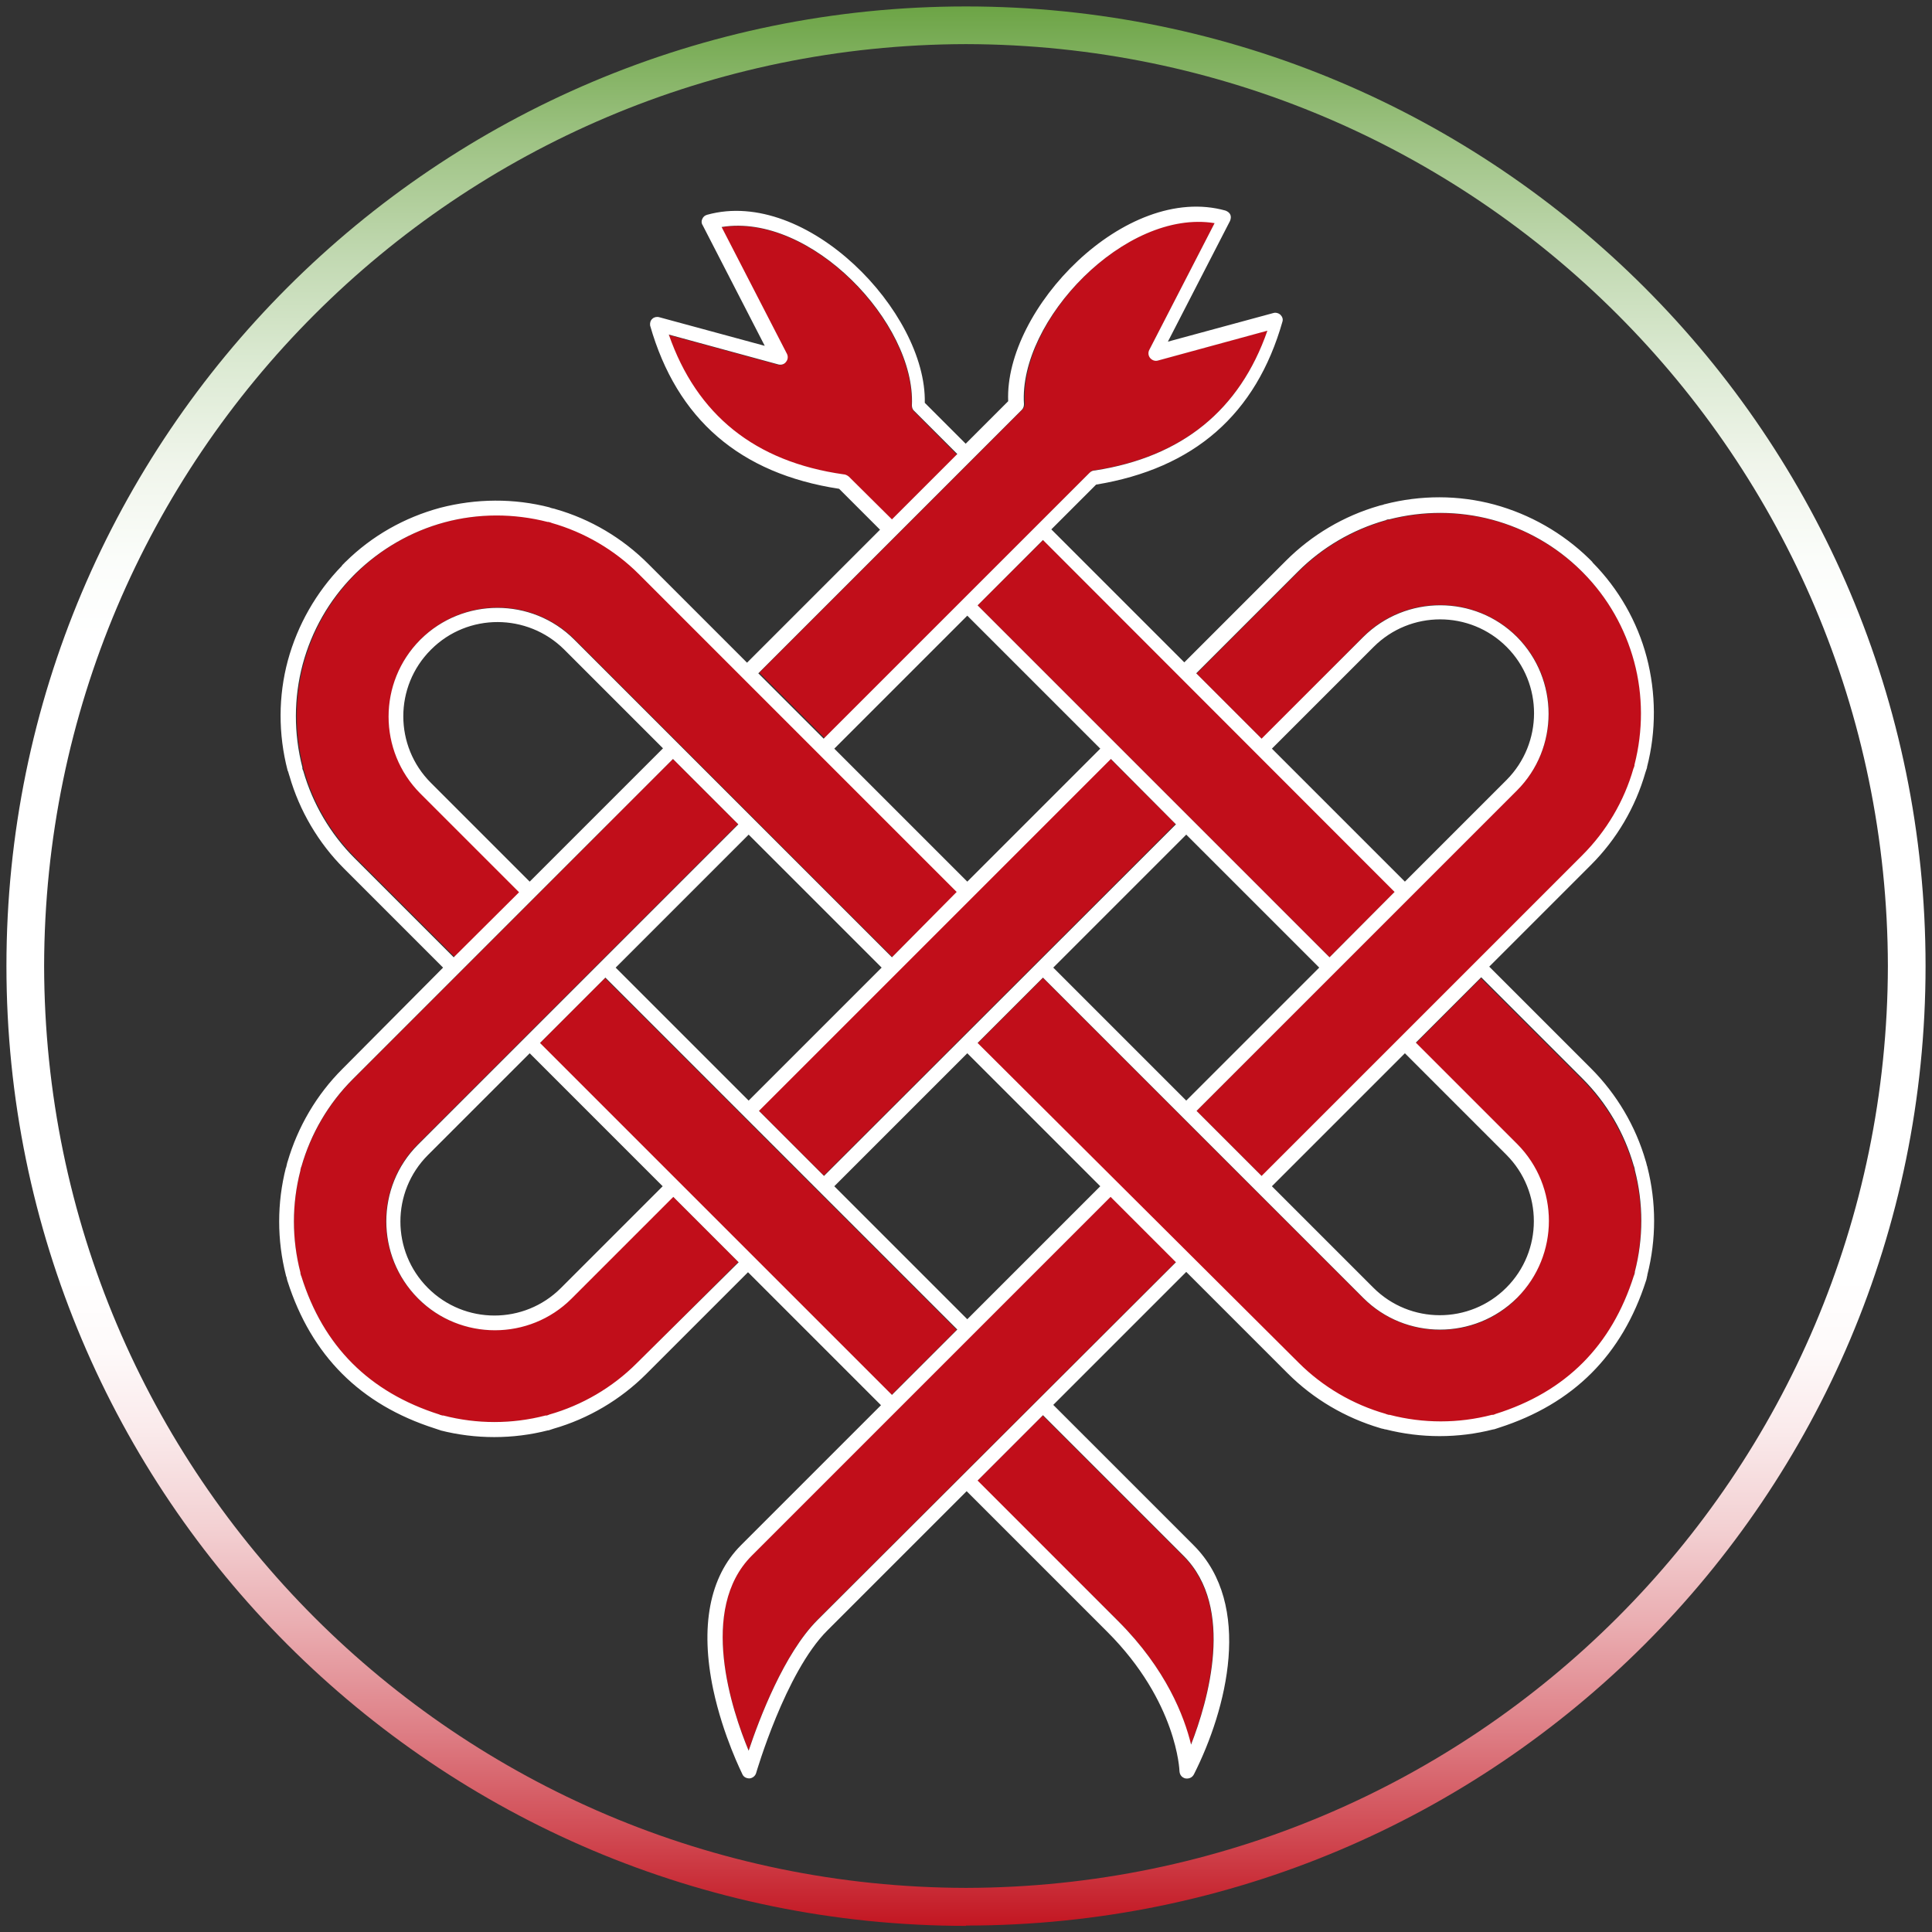 <?xml version="1.0" encoding="utf-8"?>
<svg xmlns="http://www.w3.org/2000/svg" xmlns:xlink="http://www.w3.org/1999/xlink" version="1.1" x="0px" y="0px" viewBox="0 0 600 600" style="enable-background:new 0 0 600 600;" xml:space="preserve" width="200" height="200">
<rect x="0" y="0" width="600" height="600" fill="#333333" stroke="none"/>
<style type="text/css">
	.st0{display:none;}
	.st1{display:inline;}
	.st2{fill:#EEC211;}
	.st3{fill:#B02020;}
	.st4{display:inline;fill:#B02020;}
	.st5{fill:#FFFFFF;}
	.st6{clip-path:url(#SVGID_2_);fill:url(#SVGID_3_);}
	.st7{clip-path:url(#SVGID_2_);fill:#C10E1A;}
	.st8{fill:#C10E1A;}
	.st9{clip-path:url(#SVGID_5_);fill:#C10E1A;}
	.st10{clip-path:url(#SVGID_7_);fill:#C10E1A;}
	.st11{clip-path:url(#SVGID_7_);fill:#FFFFFF;}
</style>
<g id="Ebene_1" class="st0">
	<g class="st1">
		<path class="st2" d="M348.1,501c15.3,15.3,21,30.3,23.1,39.3c5.4-13.8,14.1-43.6-2.3-60.1L324,435.5l-20.8,20.8L348.1,501z"/>
		<path d="M283,115.9c-0.5-0.5-0.7-1.1-0.7-1.7c1.2-26.3-32.3-61.4-60.5-56.8l20.8,40.4c0.4,0.8,0.3,1.8-0.3,2.5s-1.5,1-2.4,0.8    L205,91.6c8.9,25.6,27.5,40.4,55.5,44.4c0.7,0,1.3,0.2,1.8,0.7l13.7,13.7l20.8-20.8L283,115.9z"/>
		<path class="st3" d="M426,187.7c13.5-13.5,35.4-13.5,48.8,0c13.5,13.5,13.5,35.5,0,48.9l-102,102l20.8,20.8l102-102    c7.7-7.7,13.3-17.3,16.2-27.7c0-0.1,0.1-0.2,0.1-0.2l0.2-0.7l0,0v-0.1c0-0.1,0-0.1,0-0.2c2.8-10.7,2.8-22.1-0.1-32.8    c-2.8-10.6-8.4-20.4-16.2-28.3l-0.1-0.1l-0.5-0.5l-0.1-0.1c-7.9-7.7-17.6-13.3-28.3-16.1c-10.7-2.9-22-2.9-32.8-0.1    c-0.1,0-0.1,0-0.2,0h-0.1c0,0,0,0-0.1,0l-0.7,0.2c-0.1,0-0.1,0.1-0.2,0.1c-10.5,3-20,8.6-27.7,16.3l-32.3,32.3l20.8,20.8    L426,187.7z"/>
		<path class="st3" d="M366.4,386.6l-20.8-20.8L231.4,480c-17.1,17.1-6.3,49.3-1,62.1c3.4-10.2,11.3-30.9,22-41.6L366.4,386.6z"/>
		<path class="st3" d="M174,398.2c-13.5,13.5-35.4,13.5-48.8,0c0,0,0,0,0-0.1c-13.5-13.5-13.5-35.4,0-48.9l102-102l-20.8-20.8    l-20.9,20.9c-0.1,0.1-0.1,0.2-0.2,0.3l-80.9,80.8c-7.7,7.7-13.3,17.3-16.3,27.7c0,0.1,0,0.2-0.1,0.2l-0.2,0.8c0,0.1,0,0.1,0,0.2    c-2.8,10.6-2.8,21.8,0,32.4c0,0.1,0,0.1,0,0.2l0,0v0.1l0.2,1c0,0.1,0.1,0.1,0.1,0.2c7,22.3,21.7,37,44,44c0.1,0,0.2,0,0.2,0.1    l0.7,0.2l0,0h0.1c0.1,0,0.1,0,0.2,0c10.6,2.8,21.8,2.8,32.4,0c0.1,0,0.1,0,0.2,0h0.1c0,0,0,0,0.1,0l0.6-0.2c0.1,0,0.2-0.1,0.2-0.1    c10.5-3,20.1-8.6,27.7-16.3l32.4-32.4l-20.8-20.8L174,398.2z"/>
	</g>
	
		<rect x="220.8" y="278.3" transform="matrix(0.707 -0.707 0.707 0.707 -119.344 297.898)" class="st4" width="158.3" height="29.4"/>
	<g class="st1">
		<path class="st3" d="M339,135.4c0.4-0.4,1.1-0.7,1.7-0.7c27.7-4.3,45.9-19.1,54.8-44.5l-34.9,9.5c-0.9,0.2-1.8-0.1-2.4-0.8    c-0.6-0.7-0.7-1.7-0.3-2.5L378.7,56c-28.4-4.7-62.3,31-60.5,57.5c0,0.7-0.2,1.3-0.7,1.8l-83.9,83.9l20.8,20.8L339,135.4z"/>
		<path class="st3" d="M415.2,289.7l20.8-20.8c0,0-19.6-19.6-19.7-19.7L324,157l-20.8,20.8L415.2,289.7z"/>
	</g>
	
		<rect x="215.7" y="283.4" transform="matrix(0.707 -0.707 0.707 0.707 -188.913 269.058)" class="st4" width="29.3" height="158.3"/>
	<g class="st1">
		<path class="st2" d="M474.8,349.3c13.5,13.5,13.5,35.4,0,48.8c0,0,0,0,0,0.1c-13.5,13.5-35.4,13.5-48.9,0L324,296.2L303.3,317    l101.9,101.9c7.7,7.7,17.3,13.3,27.7,16.3c0.1,0,0.2,0.1,0.2,0.1l0.7,0.2c0,0,0,0,0.1,0h0.1c0.1,0,0.1,0,0.2,0    c10.6,2.8,21.8,2.8,32.4,0c0.1,0,0.1,0,0.2,0h0.1h0.1l0.6-0.2c0.1,0,0.2-0.1,0.2-0.1c22.3-7,37-21.7,44-44c0-0.1,0-0.1,0.1-0.2    l0.2-0.7l0,0v-0.1c0-0.1,0-0.1,0-0.2c2.8-10.6,2.8-21.8,0-32.4c0-0.1,0-0.1,0-0.2l-0.2-0.8c0-0.1-0.1-0.2-0.1-0.2    c-3-10.5-8.6-20-16.3-27.7l-32.3-32.3L442.5,317L474.8,349.3z"/>
		<path d="M126,237.4c-13.5-13.5-13.5-35.4,0-48.8l0,0l0.1-0.1c13.5-13.4,35.4-13.4,48.8,0L276,289.7l20.8-20.8L195.6,167.8    c-7.7-7.7-17.3-13.3-27.8-16.3c-0.1,0-0.1,0-0.2-0.1l-0.7-0.2h-0.1l0,0c-0.1,0-0.1,0-0.2,0c-10.7-2.8-22.1-2.8-32.8,0.1    c-10.6,2.8-20.4,8.4-28.3,16.1l-0.1,0.1L105,168l-0.1,0.1c-7.7,7.9-13.3,17.7-16.2,28.3c-2.9,10.7-2.9,22-0.1,32.8    c0,0.1,0,0.1,0,0.2v0.1v0.1l0.2,0.6c0,0.1,0.1,0.2,0.1,0.2c3,10.4,8.6,20,16.3,27.7l31.5,31.5l20.8-20.7L126,237.4z"/>
		<path class="st5" d="M348.1,501l-44.8-44.8l20.8-20.8l44.8,44.8c16.5,16.5,7.7,46.3,2.3,60.1C369,531.4,363.3,516.3,348.1,501     M303.3,317l20.8-20.8l101.9,102c13.5,13.5,35.4,13.5,48.9,0c0,0,0,0,0.1-0.1c13.4-13.5,13.4-35.4,0-48.8L442.5,317l20.8-20.8    l32.3,32.3c7.7,7.7,13.3,17.3,16.3,27.7c0,0.1,0.1,0.2,0.1,0.2l0.2,0.8c0,0.1,0,0.1,0,0.2c2.8,10.6,2.8,21.8,0,32.4    c0,0.1,0,0.1,0,0.2v0.1l0,0l-0.2,0.7c0,0.1-0.1,0.1-0.1,0.2c-7,22.3-21.7,37-44,44c-0.1,0-0.2,0.1-0.2,0.1l-0.6,0.2H467h-0.1    c-0.1,0-0.1,0-0.2,0c-10.6,2.8-21.8,2.8-32.4,0c-0.1,0-0.1,0-0.2,0H434l0,0l-0.7-0.2c-0.1,0-0.2-0.1-0.2-0.1    c-10.5-3-20-8.6-27.7-16.3L303.3,317z M230.4,542.2c-5.3-12.8-16.1-45,1-62.1l114.2-114.2l20.8,20.8l-114,114    C241.7,511.3,233.8,532,230.4,542.2 M300,404.9l-42.3-42.3l42.3-42.3l42.3,42.3L300,404.9z M276,428.9L164,317l20.8-20.8l112,112    L276,428.9z M194.7,419c-7.7,7.7-17.3,13.3-27.7,16.3c-0.1,0-0.2,0.1-0.2,0.1l-0.6,0.2c0,0,0,0-0.1,0H166c-0.1,0-0.1,0-0.2,0    c-10.6,2.8-21.8,2.8-32.4,0c-0.1,0-0.1,0-0.2,0h-0.1l0,0l-0.7-0.2c-0.1,0-0.2-0.1-0.2-0.1c-22.3-7-37-21.7-44-44    c0-0.1,0-0.2-0.1-0.2l-0.2-0.7v-0.1l0,0c0-0.1,0-0.2,0-0.2c-2.8-10.6-2.8-21.8,0-32.4c0-0.1,0-0.1,0-0.2l0.2-0.8    c0-0.1,0.1-0.2,0.1-0.2c3-10.5,8.6-20.1,16.3-27.7l102-102l20.8,20.8l-102,102c-13.5,13.5-13.5,35.4,0,48.9c0,0,0,0,0.1,0.1    c13.5,13.4,35.4,13.4,48.8,0l32.4-32.4l20.8,20.8L194.7,419z M160.7,320.3l42.3,42.3L170.7,395c-11.7,11.6-30.6,11.7-42.3,0l0,0    c-11.7-11.7-11.7-30.7,0-42.3L160.7,320.3z M272.7,293l-42.3,42.3L188,293l42.3-42.3L272.7,293z M174.8,188.6    c-13.5-13.5-35.4-13.5-48.8,0l-0.1,0.1c-13.4,13.5-13.4,35.4,0,48.8l31.5,31.5l-20.8,20.7l-31.5-31.5    c-7.7-7.7-13.3-17.3-16.3-27.7c0-0.1,0-0.2-0.1-0.2l-0.2-0.6v-0.1v-0.1c0-0.1,0-0.1,0-0.2c-2.8-10.7-2.8-22.1,0.1-32.8    c2.8-10.6,8.4-20.4,16.2-28.3l0.1-0.1l0.5-0.5l0.1-0.1c7.9-7.7,17.6-13.3,28.3-16.1c10.7-2.9,22-2.9,32.8-0.1c0.1,0,0.1,0,0.2,0    l0,0h0.1l0.7,0.2c0.1,0,0.1,0.1,0.2,0.1c10.5,3,20,8.6,27.7,16.3L296.6,269L276,289.7L174.8,188.6z M160.7,265.7l-31.5-31.5    c-11.7-11.7-11.7-30.6,0-42.3l0.1-0.1c11.7-11.6,30.6-11.6,42.3,0l31.5,31.5L160.7,265.7z M262.3,136.7c-0.5-0.5-1.1-0.7-1.8-0.7    c-28.1-4-46.6-18.8-55.5-44.4l34.9,9.5c0.9,0.2,1.8-0.1,2.4-0.8c0.6-0.7,0.7-1.7,0.3-2.5l-20.8-40.4c28.2-4.6,61.8,30.5,60.5,56.8    c0,0.7,0.2,1.3,0.7,1.7l13.7,13.7L276,150.4L262.3,136.7z M378.6,56.1l-20.8,40.4c-0.4,0.8-0.3,1.8,0.3,2.5c0.6,0.7,1.5,1,2.4,0.8    l34.9-9.5c-8.9,25.4-27.1,40.2-54.8,44.5c-0.6,0-1.2,0.2-1.7,0.7L254.4,220l-20.8-20.8l83.9-83.9c0.5-0.5,0.7-1.1,0.7-1.8    C316.3,87.1,350.3,51.4,378.6,56.1 M342.3,223.3L300,265.6l-42.3-42.3L300,181L342.3,223.3z M366.4,247.3l-112,112l-20.8-20.8    l112-112L366.4,247.3z M412,293l-42.3,42.3L327.3,293l42.3-42.3L412,293z M436,268.9l-20.7,20.8l-112-112L324,157L436,268.9z     M439.3,265.7L397,223.4l32.4-32.4c11.7-11.7,30.6-11.7,42.4,0c11.6,11.7,11.6,30.6,0,42.3L439.3,265.7z M405.3,166.9    c7.7-7.7,17.3-13.3,27.7-16.3c0.1,0,0.2,0,0.2-0.1l0.7-0.2c0,0,0,0,0.1,0h0.1c0.1,0,0.1,0,0.2,0c10.7-2.8,22.1-2.8,32.8,0.1    c10.6,2.8,20.4,8.4,28.3,16.1l0.1,0.1l0.5,0.5l0.1,0.1c7.7,7.9,13.3,17.7,16.2,28.3c2.9,10.7,2.9,22,0.1,32.8c0,0.1,0,0.1,0,0.2    v0.1l0,0l-0.2,0.7c0,0.1-0.1,0.2-0.1,0.2c-3,10.4-8.6,20-16.3,27.7l-102,102L373,338.4l102-102c13.5-13.5,13.5-35.4,0-48.9    c-13.5-13.4-35.4-13.4-48.8,0L393.7,220l-20.8-20.8L405.3,166.9z M439.3,320.3l32.3,32.3c11.7,11.7,11.7,30.6,0,42.3l0,0    c-11.7,11.7-30.7,11.7-42.3,0L397,362.6L439.3,320.3z M372.1,549.7c10.4-20.7,18.9-53.8,0-72.7l-44.8-44.8l42.3-42.3l32.3,32.3    c8.2,8.2,18.4,14.2,29.5,17.4c0.1,0,0.2,0.1,0.3,0.1l0.9,0.2l0,0l0,0l0.3,0.1c0.1,0,0.2,0,0.2,0c11.2,2.9,23.1,2.9,34.4,0    c0.1,0,0.1,0,0.2,0l0.2-0.1h0.1l1-0.3c0.1,0,0.2-0.1,0.3-0.1c23.7-7.6,39.3-23.2,46.8-46.9c0-0.1,0.1-0.2,0.1-0.3l0.2-0.9    c0,0,0,0,0-0.1l0.1-0.3c0-0.1,0-0.1,0-0.2c2.9-11.2,2.9-23.1,0-34.3c0-0.1,0-0.2-0.1-0.3l-0.3-1.3c0-0.1-0.1-0.2-0.1-0.3    c-3.2-11.1-9.2-21.3-17.4-29.5l-22.8-22.8l-9.5-9.5l32.4-32.4c8.2-8.2,14.2-18.3,17.3-29.4c0-0.1,0.1-0.2,0.1-0.3l0.3-1l0,0    l0.1-0.3c0-0.1,0-0.1,0-0.2c3-11.4,2.9-23.5-0.1-34.9c-3-11.3-9-21.8-17.2-30.2c0-0.1-0.1-0.1-0.2-0.2l-0.8-0.8    c-0.1-0.1-0.1-0.1-0.2-0.2c-8.4-8.2-18.8-14.2-30.2-17.2c-11.4-3-23.5-3.1-34.9-0.1c-0.1,0-0.2,0-0.3,0.1l-0.3,0.1l0,0l-0.9,0.2    c-0.1,0-0.2,0.1-0.3,0.1c-11.1,3.2-21.3,9.2-29.5,17.4l-32,32.5l-42.3-42.3l14.3-14.3c31.1-5.1,50.9-22.4,59.3-51.9    c0.2-0.8-0.1-1.6-0.7-2.1s-1.4-0.8-2.2-0.5L364.4,94l19.7-38.4c0.6-1.6,0.1-2.6-1.4-3.3c-31.9-8.9-70.4,31.4-69.2,60.6L300,126.4    l-13-13c0.6-28.9-37.6-68.7-69.2-59.8c-0.7,0.2-1.2,0.7-1.5,1.3s-0.3,1.4,0.1,2l19.7,38.4l-33.6-9.2c-0.8-0.2-1.6,0-2.2,0.5    c-0.6,0.5-0.8,1.4-0.7,2.1c8.5,29.8,28.6,47.1,60.2,51.9l13,13L230.4,196l-31.5-31.5c-8.2-8.2-18.4-14.2-29.5-17.4    c-0.1,0-0.2-0.1-0.3-0.1l-0.9-0.3l0,0l-0.3-0.1c-0.1,0-0.2,0-0.2-0.1c-11.4-3-23.5-2.9-34.9,0.1c-11.3,3-21.8,9-30.2,17.2    c-0.1,0-0.1,0.1-0.2,0.2l-0.8,0.8c-0.1,0.1-0.1,0.1-0.2,0.2c-8.2,8.4-14.2,18.8-17.2,30.2s-3.1,23.5-0.1,34.9c0,0.1,0,0.2,0.1,0.2    l0.1,0.3l0,0l0.3,1c0,0.1,0.1,0.2,0.1,0.3c3.2,11.1,9.2,21.3,17.4,29.4l31.5,31.5l-32.4,32.4c-8.2,8.2-14.2,18.4-17.4,29.5    c0,0.1-0.1,0.2-0.1,0.3l-0.3,1.3c0,0.1,0,0.2-0.1,0.2c-2.9,11.2-2.9,23.1,0,34.3c0,0.1,0,0.2,0.1,0.3l0.1,0.3l0,0l0.2,0.9    c0,0.1,0.1,0.2,0.1,0.3c7.5,23.7,23.2,39.3,46.8,46.8c0.1,0,0.2,0.1,0.3,0.1l1,0.3l0,0l0.3,0.1c0.1,0,0.2,0,0.2,0.1    c11.2,2.9,23.1,2.9,34.4,0c0.1,0,0.1,0,0.2,0l0.3-0.1l0,0l1-0.3c0.1,0,0.2-0.1,0.3-0.1c11.1-3.2,21.3-9.2,29.5-17.4l32.4-32.4    l42.3,42.3l-44.5,44.5c-10,10-13,25.9-8.8,45.9c3.2,14.8,9.1,26.6,9.3,27.1c0.4,0.8,1.2,1.3,2.3,1.3c0.9-0.1,1.7-0.8,2-1.7    c0.1-0.3,9.3-32.1,22.6-45.4l44.4-44.4l44.8,44.8c22.2,22.2,22.9,44.2,22.9,44.4c0.1,1.2,0.7,1.9,1.8,2.2    C370.6,551.2,371.6,550.7,372.1,549.7"/>
	</g>
</g>
<g id="Ebene_2">
	<g>
		<defs>
			<rect id="SVGID_1_" width="600" height="600"/>
		</defs>
		<clipPath id="SVGID_2_">
			<use xlink:href="#SVGID_1_" style="overflow:visible;"/>
		</clipPath>
		
			<linearGradient id="SVGID_3_" gradientUnits="userSpaceOnUse" x1="-1.698" y1="721.832" x2="2.212" y2="721.832" gradientTransform="matrix(9.396760e-15 153.461 153.461 -9.396760e-15 -110473.039 260.507)">
			<stop offset="0" style="stop-color:#FFFFFF"/>
			<stop offset="0" style="stop-color:#69A241"/>
			<stop offset="1.744817e-02" style="stop-color:#76AA52"/>
			<stop offset="7.601460e-02" style="stop-color:#A0C486"/>
			<stop offset="0.134" style="stop-color:#C2D9B2"/>
			<stop offset="0.189" style="stop-color:#DCEAD3"/>
			<stop offset="0.241" style="stop-color:#F0F5EB"/>
			<stop offset="0.289" style="stop-color:#FBFDFA"/>
			<stop offset="0.33" style="stop-color:#FFFFFF"/>
			<stop offset="0.66" style="stop-color:#FFFFFF"/>
			<stop offset="0.695" style="stop-color:#FEFAFA"/>
			<stop offset="0.738" style="stop-color:#FAEAEB"/>
			<stop offset="0.787" style="stop-color:#F3D1D3"/>
			<stop offset="0.838" style="stop-color:#EAADB1"/>
			<stop offset="0.892" style="stop-color:#DE7F86"/>
			<stop offset="0.948" style="stop-color:#D04851"/>
			<stop offset="1" style="stop-color:#C10E1A"/>
		</linearGradient>
		<path class="st6" d="M300,592.2v-5.9C458.1,586,586,458.1,586.3,300C586,141.9,458.1,14,300,13.7C141.9,14,14,141.9,13.7,300    C14,458.1,141.9,586,300,586.3V592.2v5.9C135.4,598,2,464.6,2,300l0,0C2,135.4,135.4,2,300,2c164.6,0,298,133.4,298,298    c0,164.6-133.4,298-298,298V592.2z"/>
		<path class="st7" d="M347.3,503.5c14.9,14.9,20.5,29.6,22.5,38.4c5.2-13.4,13.8-42.6-2.3-58.6l-43.7-43.7l-20.3,20.3L347.3,503.5z    "/>
		<path class="st7" d="M283.8,127.7c-0.4-0.4-0.7-1.1-0.7-1.7c1.2-25.6-31.5-60-59.1-55.4l20.3,39.4c0.4,0.8,0.3,1.8-0.3,2.5    c-0.6,0.7-1.5,1-2.3,0.8l-34.1-9.3c8.7,25,26.8,39.5,54.2,43.4c0.6,0,1.3,0.2,1.7,0.7l13.4,13.4l20.3-20.3L283.8,127.7z"/>
		<path class="st7" d="M423.4,197.7c13.1-13.1,34.5-13.1,47.7,0c13.2,13.2,13.2,34.6,0,47.7L371.6,345l20.3,20.3l99.6-99.6    c7.5-7.5,13-16.9,15.9-27c0-0.1,0.1-0.2,0.1-0.2l0.2-0.6c0,0,0,0,0,0l0-0.1c0-0.1,0-0.1,0-0.2c2.7-10.5,2.7-21.5-0.1-32    c-2.8-10.4-8.2-19.9-15.8-27.6c0,0-0.1-0.1-0.1-0.1l-0.5-0.5c0,0-0.1-0.1-0.1-0.1c-7.7-7.5-17.2-13-27.6-15.8    c-10.4-2.8-21.5-2.8-32-0.1c-0.1,0-0.1,0-0.2,0l-0.1,0c0,0,0,0-0.1,0l-0.6,0.2c-0.1,0-0.1,0.1-0.2,0.1    c-10.2,2.9-19.6,8.4-27.1,15.9l-31.6,31.6l20.3,20.3L423.4,197.7z"/>
		<path class="st7" d="M365.2,391.9l-20.3-20.3L233.5,483c-16.7,16.7-6.2,48.1-1,60.6c3.3-9.9,11-30.1,21.4-40.6L365.2,391.9z"/>
		<path class="st7" d="M177.4,403.2c-13.1,13.1-34.5,13.1-47.7,0c0,0,0,0,0-0.1c-13.1-13.1-13.1-34.5,0-47.7l99.5-99.5L209,235.7    l-20.4,20.4c-0.1,0.1-0.1,0.2-0.2,0.3l-78.9,78.9c-7.5,7.5-13,16.9-15.9,27.1c0,0.1,0,0.2-0.1,0.2l-0.2,0.8c0,0.1,0,0.1,0,0.2    c-2.7,10.4-2.7,21.3,0,31.7c0,0.1,0,0.1,0,0.2l0,0c0,0,0,0.1,0,0.1l0.2,0.7c0,0.1,0.1,0.1,0.1,0.2c6.9,21.8,21.2,36.1,42.9,42.9    c0.1,0,0.2,0,0.2,0.1l0.7,0.2c0,0,0,0,0,0l0.1,0c0.1,0,0.1,0,0.2,0c10.4,2.7,21.3,2.7,31.7,0c0.1,0,0.1,0,0.2,0l0.1,0    c0,0,0,0,0.1,0l0.6-0.2c0.1,0,0.2-0.1,0.2-0.1c10.2-2.9,19.6-8.4,27.1-15.9l31.6-31.6L209,371.6L177.4,403.2z"/>
	</g>
	
		<rect x="223.2" y="286.1" transform="matrix(0.707 -0.707 0.707 0.707 -124.462 300.394)" class="st8" width="154.5" height="28.6"/>
	<g>
		<defs>
			<rect id="SVGID_4_" width="600" height="600"/>
		</defs>
		<clipPath id="SVGID_5_">
			<use xlink:href="#SVGID_4_" style="overflow:visible;"/>
		</clipPath>
		<path class="st9" d="M338.5,146.7c0.4-0.4,1-0.7,1.7-0.7c27-4.2,44.8-18.6,53.5-43.4l-34.1,9.3c-0.9,0.2-1.8-0.1-2.3-0.8    c-0.6-0.7-0.7-1.7-0.3-2.5l20.3-39.4c-27.7-4.5-60.8,30.2-59,56.1c0,0.7-0.2,1.3-0.7,1.8l-81.8,81.8l20.3,20.3L338.5,146.7z"/>
		<path class="st9" d="M412.9,297.3l20.3-20.3c0,0-19.1-19.1-19.2-19.3l-90-90L303.6,188L412.9,297.3z"/>
	</g>
	
		<rect x="218.1" y="291.2" transform="matrix(0.707 -0.707 0.707 0.707 -192.418 272.285)" class="st8" width="28.6" height="154.5"/>
	<g>
		<defs>
			<rect id="SVGID_6_" width="600" height="600"/>
		</defs>
		<clipPath id="SVGID_7_">
			<use xlink:href="#SVGID_6_" style="overflow:visible;"/>
		</clipPath>
		<path class="st10" d="M471.1,355.4c13.1,13.1,13.1,34.5,0,47.7c0,0,0,0,0,0.1c-13.1,13.1-34.5,13.1-47.7,0l-99.5-99.5l-20.3,20.3    l99.5,99.5c7.5,7.5,16.9,13,27.1,15.9c0.1,0,0.2,0.1,0.2,0.1l0.7,0.2c0,0,0,0,0.1,0l0.1,0c0.1,0,0.1,0,0.2,0    c10.4,2.7,21.3,2.7,31.7,0c0.1,0,0.1,0,0.2,0l0.1,0c0,0,0.1,0,0.1,0l0.6-0.2c0.1,0,0.1-0.1,0.2-0.1c21.8-6.9,36.1-21.2,42.9-42.9    c0-0.1,0-0.1,0.1-0.2l0.2-0.7c0,0,0,0,0,0l0-0.1c0-0.1,0-0.1,0-0.2c2.7-10.4,2.7-21.3,0-31.7c0-0.1,0-0.1,0-0.2l-0.2-0.8    c0-0.1-0.1-0.1-0.1-0.2c-2.9-10.2-8.4-19.6-15.9-27.1l-31.5-31.5l-20.3,20.3L471.1,355.4z"/>
		<path class="st10" d="M130.6,246.3c-13.1-13.1-13.1-34.5,0-47.7v0l0.1-0.1c13.2-13.1,34.5-13.1,47.7,0l98.7,98.7l20.3-20.3    l-98.7-98.7c-7.5-7.5-16.9-13-27.1-15.9c-0.1,0-0.1,0-0.2-0.1l-0.7-0.2c0,0-0.1,0-0.1,0l0,0c-0.1,0-0.1,0-0.2,0    c-10.5-2.7-21.5-2.7-32,0.1c-10.4,2.8-19.9,8.2-27.6,15.8c0,0-0.1,0.1-0.1,0.1l-0.5,0.5c0,0-0.1,0.1-0.1,0.1    c-7.6,7.7-13,17.2-15.8,27.6c-2.8,10.4-2.8,21.5-0.1,32c0,0.1,0,0.1,0,0.2l0,0.1c0,0,0,0.1,0,0.1l0.2,0.6c0,0.1,0.1,0.2,0.1,0.2    c2.9,10.2,8.4,19.5,15.9,27l30.8,30.8l20.3-20.2L130.6,246.3z"/>
		<path class="st11" d="M347.3,503.5l-43.7-43.7l20.3-20.3l43.7,43.7c16.1,16.1,7.5,45.2,2.3,58.6    C367.8,533.1,362.2,518.4,347.3,503.5 M303.6,323.9l20.3-20.3l99.5,99.5c13.1,13.1,34.5,13.1,47.7,0c0,0,0,0,0.1-0.1    c13.1-13.2,13.1-34.5,0-47.7l-31.5-31.5l20.3-20.3l31.5,31.5c7.5,7.5,13,16.9,15.9,27.1c0,0.1,0.1,0.2,0.1,0.2l0.2,0.8    c0,0.1,0,0.1,0,0.2c2.7,10.4,2.7,21.3,0,31.7c0,0.1,0,0.1,0,0.2l0,0.1c0,0,0,0,0,0l-0.2,0.7c0,0.1-0.1,0.1-0.1,0.2    c-6.9,21.8-21.2,36.1-42.9,42.9c-0.1,0-0.2,0.1-0.2,0.1l-0.6,0.2c0,0-0.1,0-0.1,0l-0.1,0c-0.1,0-0.1,0-0.2,0    c-10.4,2.7-21.3,2.7-31.7,0c-0.1,0-0.1,0-0.2,0l-0.1,0c0,0,0,0,0,0l-0.7-0.2c-0.1,0-0.2-0.1-0.2-0.1c-10.2-2.9-19.6-8.4-27.1-15.9    L303.6,323.9z M232.5,543.7c-5.2-12.5-15.7-43.9,1-60.6l111.4-111.4l20.3,20.3L253.9,503.1C243.5,513.5,235.8,533.8,232.5,543.7     M300.4,409.7l-41.3-41.3l41.3-41.3l41.3,41.3L300.4,409.7z M277,433.2L167.7,323.9l20.3-20.3l109.3,109.3L277,433.2z     M197.7,423.4c-7.5,7.5-16.9,13-27.1,15.9c-0.1,0-0.2,0.1-0.2,0.1l-0.6,0.2c0,0,0,0-0.1,0l-0.1,0c-0.1,0-0.1,0-0.2,0    c-10.4,2.7-21.3,2.7-31.7,0c-0.1,0-0.1,0-0.2,0l-0.1,0c0,0,0,0,0,0l-0.7-0.2c-0.1,0-0.2-0.1-0.2-0.1    c-21.8-6.9-36.1-21.2-42.9-42.9c0-0.1,0-0.1-0.1-0.2l-0.2-0.7c0,0,0-0.1,0-0.1l0,0c0-0.1,0-0.1,0-0.2c-2.7-10.4-2.7-21.3,0-31.7    c0-0.1,0-0.1,0-0.2l0.2-0.8c0-0.1,0.1-0.1,0.1-0.2c2.9-10.2,8.4-19.6,15.9-27.1l99.5-99.5l20.3,20.3l-99.5,99.5    c-13.1,13.1-13.1,34.5,0,47.7c0,0,0,0,0.1,0.1c13.1,13.1,34.5,13.1,47.6,0l31.6-31.6l20.3,20.3L197.7,423.4z M164.5,327.1    l41.3,41.3L174.2,400c-11.4,11.4-29.9,11.4-41.3,0c0,0,0,0,0,0c-11.4-11.4-11.4-29.9,0-41.3L164.5,327.1z M273.8,300.5l-41.3,41.3    l-41.3-41.3l41.3-41.3L273.8,300.5z M178.3,198.6c-13.1-13.1-34.5-13.1-47.7,0l-0.1,0.1c-13.1,13.2-13.1,34.5,0,47.7l30.7,30.7    l-20.3,20.2l-30.8-30.8c-7.5-7.5-13-16.9-15.9-27c0-0.1,0-0.2-0.1-0.2l-0.2-0.6c0,0,0-0.1,0-0.1l0-0.1c0-0.1,0-0.1,0-0.2    c-2.7-10.5-2.7-21.5,0.1-32c2.8-10.4,8.2-19.9,15.8-27.6c0,0,0.1-0.1,0.1-0.1l0.5-0.5c0,0,0.1-0.1,0.1-0.1    c7.7-7.5,17.2-13,27.6-15.8c10.4-2.8,21.5-2.8,32-0.1c0.1,0,0.1,0,0.2,0l0,0c0,0,0.1,0,0.1,0l0.7,0.2c0.1,0,0.1,0.1,0.2,0.1    c10.2,2.9,19.6,8.4,27.1,15.9l98.7,98.7L277,297.3L178.3,198.6z M164.5,273.8l-30.7-30.7c-11.4-11.4-11.4-29.9,0-41.3l0.1-0.1    c11.4-11.4,29.9-11.3,41.3,0l30.7,30.7L164.5,273.8z M263.6,148c-0.5-0.4-1.1-0.7-1.7-0.7c-27.4-3.9-45.5-18.4-54.2-43.4l34.1,9.3    c0.9,0.2,1.8-0.1,2.3-0.8c0.6-0.7,0.7-1.7,0.3-2.5l-20.3-39.4c27.6-4.5,60.3,29.8,59.1,55.4c0,0.6,0.2,1.3,0.7,1.7l13.4,13.4    L277,161.3L263.6,148z M377.2,69.3l-20.3,39.4c-0.4,0.8-0.3,1.8,0.3,2.5c0.6,0.7,1.5,1,2.3,0.8l34.1-9.3    c-8.6,24.7-26.5,39.2-53.5,43.4c-0.6,0-1.2,0.2-1.7,0.7l-82.6,82.6l-20.3-20.3l81.8-81.8c0.5-0.5,0.7-1.1,0.7-1.8    C316.3,99.5,349.5,64.8,377.2,69.3 M341.7,232.5l-41.3,41.3l-41.3-41.3l41.3-41.3L341.7,232.5z M365.2,256L255.9,365.2L235.7,345    l109.3-109.3L365.2,256z M409.7,300.5l-41.3,41.3l-41.3-41.3l41.3-41.3L409.7,300.5z M433.1,277l-20.2,20.3L303.6,188l20.3-20.3    L433.1,277z M436.3,273.8L395,232.5l31.6-31.6c11.4-11.4,29.9-11.4,41.3,0c11.4,11.4,11.3,29.9,0,41.3L436.3,273.8z M403.1,177.5    c7.5-7.5,16.9-13,27.1-15.9c0.1,0,0.2,0,0.2-0.1l0.6-0.2c0,0,0,0,0.1,0l0.1,0c0.1,0,0.1,0,0.2,0c10.5-2.7,21.5-2.7,32,0.1    c10.4,2.8,19.9,8.2,27.6,15.8c0,0,0.1,0.1,0.1,0.1l0.5,0.5c0,0,0.1,0.1,0.1,0.1c7.6,7.7,13,17.2,15.8,27.6    c2.8,10.4,2.8,21.5,0.1,32c0,0.1,0,0.1,0,0.2l0,0.1c0,0,0,0,0,0l-0.2,0.6c0,0.1-0.1,0.2-0.1,0.2c-2.9,10.2-8.4,19.5-15.9,27    l-99.6,99.6L371.6,345l99.5-99.5c13.1-13.1,13.1-34.5,0-47.7c-13.1-13.1-34.5-13.1-47.7,0l-31.6,31.6l-20.3-20.3L403.1,177.5z     M436.3,327.1l31.5,31.5c11.4,11.4,11.4,29.9,0,41.3c0,0,0,0,0,0c-11.4,11.4-29.9,11.4-41.3,0L395,368.4L436.3,327.1z M370.8,551    c10.2-20.2,18.4-52.5,0-71l-43.7-43.7l41.3-41.3l31.5,31.5c8,8,17.9,13.8,28.7,17c0.1,0,0.2,0.1,0.3,0.1l0.9,0.2h0c0,0,0,0,0,0    l0.3,0.1c0.1,0,0.1,0,0.2,0c11,2.8,22.6,2.8,33.5,0c0.1,0,0.1,0,0.2,0l0.2-0.1c0,0,0.1,0,0.1,0l0.9-0.3c0.1,0,0.2-0.1,0.3-0.1    c23.1-7.4,38.3-22.6,45.7-45.7c0-0.1,0.1-0.2,0.1-0.3l0.2-0.9c0,0,0,0,0-0.1l0.1-0.3c0-0.1,0-0.1,0-0.2c2.8-11,2.8-22.5,0-33.5    c0-0.1,0-0.2-0.1-0.3l-0.3-1.2c0-0.1-0.1-0.2-0.1-0.3c-3.1-10.8-9-20.8-17-28.8l-22.3-22.3l-9.3-9.3l31.6-31.6    c8-8,13.8-17.9,16.9-28.7c0-0.1,0.1-0.2,0.1-0.3l0.3-0.9c0,0,0,0,0,0l0.1-0.3c0-0.1,0-0.1,0-0.2c2.9-11.2,2.8-23-0.1-34.1    c-2.9-11-8.7-21.2-16.8-29.4c0-0.1-0.1-0.1-0.1-0.2l-0.8-0.8c-0.1-0.1-0.1-0.1-0.2-0.2c-8.2-8-18.4-13.8-29.4-16.8    c-11.1-3-22.9-3-34.1-0.1c-0.1,0-0.2,0-0.3,0.1l-0.3,0.1c0,0,0,0,0,0l-0.9,0.2c-0.1,0-0.2,0.1-0.3,0.1c-10.8,3.1-20.8,9-28.8,17    l-31.6,31.6l-41.3-41.3l13.9-13.9c30.4-5,49.7-21.8,57.9-50.7c0.2-0.8-0.1-1.5-0.7-2.1c-0.6-0.5-1.4-0.7-2.1-0.5l-32.8,8.9    l19.3-37.5c0.6-1.5,0.1-2.6-1.4-3.2c-31.1-8.7-68.7,30.6-67.5,59.2l-13.2,13.2l-12.7-12.7c0.6-28.2-36.7-67-67.6-58.4    c-0.7,0.2-1.2,0.6-1.5,1.3c-0.3,0.6-0.3,1.3,0.1,1.9l19.3,37.5l-32.8-8.9c-0.8-0.2-1.6,0-2.1,0.5c-0.6,0.5-0.8,1.3-0.7,2.1    c8.3,29.1,27.9,46,58.7,50.7l12.7,12.7l-41.3,41.3l-30.7-30.7c-8-8-17.9-13.9-28.8-17c-0.1,0-0.2-0.1-0.3-0.1l-0.9-0.2    c0,0,0,0,0,0l-0.3-0.1c-0.1,0-0.2,0-0.2-0.1c-11.2-2.9-22.9-2.8-34.1,0.1c-11.1,3-21.2,8.7-29.4,16.8c-0.1,0-0.1,0.1-0.2,0.2    l-0.8,0.8c-0.1,0.1-0.1,0.1-0.1,0.2c-8,8.2-13.8,18.4-16.8,29.4c-3,11.1-3,22.9-0.1,34.1c0,0.1,0,0.2,0.1,0.2l0.1,0.3c0,0,0,0,0,0    l0.3,1c0,0.1,0.1,0.2,0.1,0.3c3.1,10.8,9,20.8,16.9,28.7l30.8,30.8L106.3,332c-8,8-13.8,17.9-17,28.8c0,0.1-0.1,0.2-0.1,0.3    l-0.3,1.3c0,0.1,0,0.2-0.1,0.2c-2.8,11-2.8,22.5,0,33.5c0,0.1,0,0.2,0.1,0.3l0.1,0.3c0,0,0,0,0,0l0.2,0.9c0,0.1,0.1,0.2,0.1,0.3    c7.4,23.1,22.6,38.3,45.7,45.7c0.1,0,0.2,0.1,0.3,0.1l0.9,0.3c0,0,0,0,0,0l0.3,0.1c0.1,0,0.2,0,0.2,0.1c11,2.8,22.6,2.8,33.5,0    c0.1,0,0.1,0,0.2,0l0.3-0.1c0,0,0,0,0,0l0.9-0.3c0.1,0,0.2-0.1,0.3-0.1c10.8-3.1,20.8-9,28.8-17l31.6-31.6l41.3,41.3l-43.5,43.5    c-9.8,9.8-12.7,25.3-8.6,44.8c3.1,14.5,8.9,25.9,9.1,26.4c0.4,0.8,1.2,1.2,2.2,1.2c0.9-0.1,1.7-0.7,2-1.6    c0.1-0.3,9.1-31.3,22.1-44.3l43.3-43.3l43.7,43.7c21.7,21.7,22.4,43.1,22.4,43.3c0.1,1.1,0.7,1.9,1.8,2.2    C369.3,552.5,370.3,552,370.8,551"/>
	</g>
</g>
</svg>
